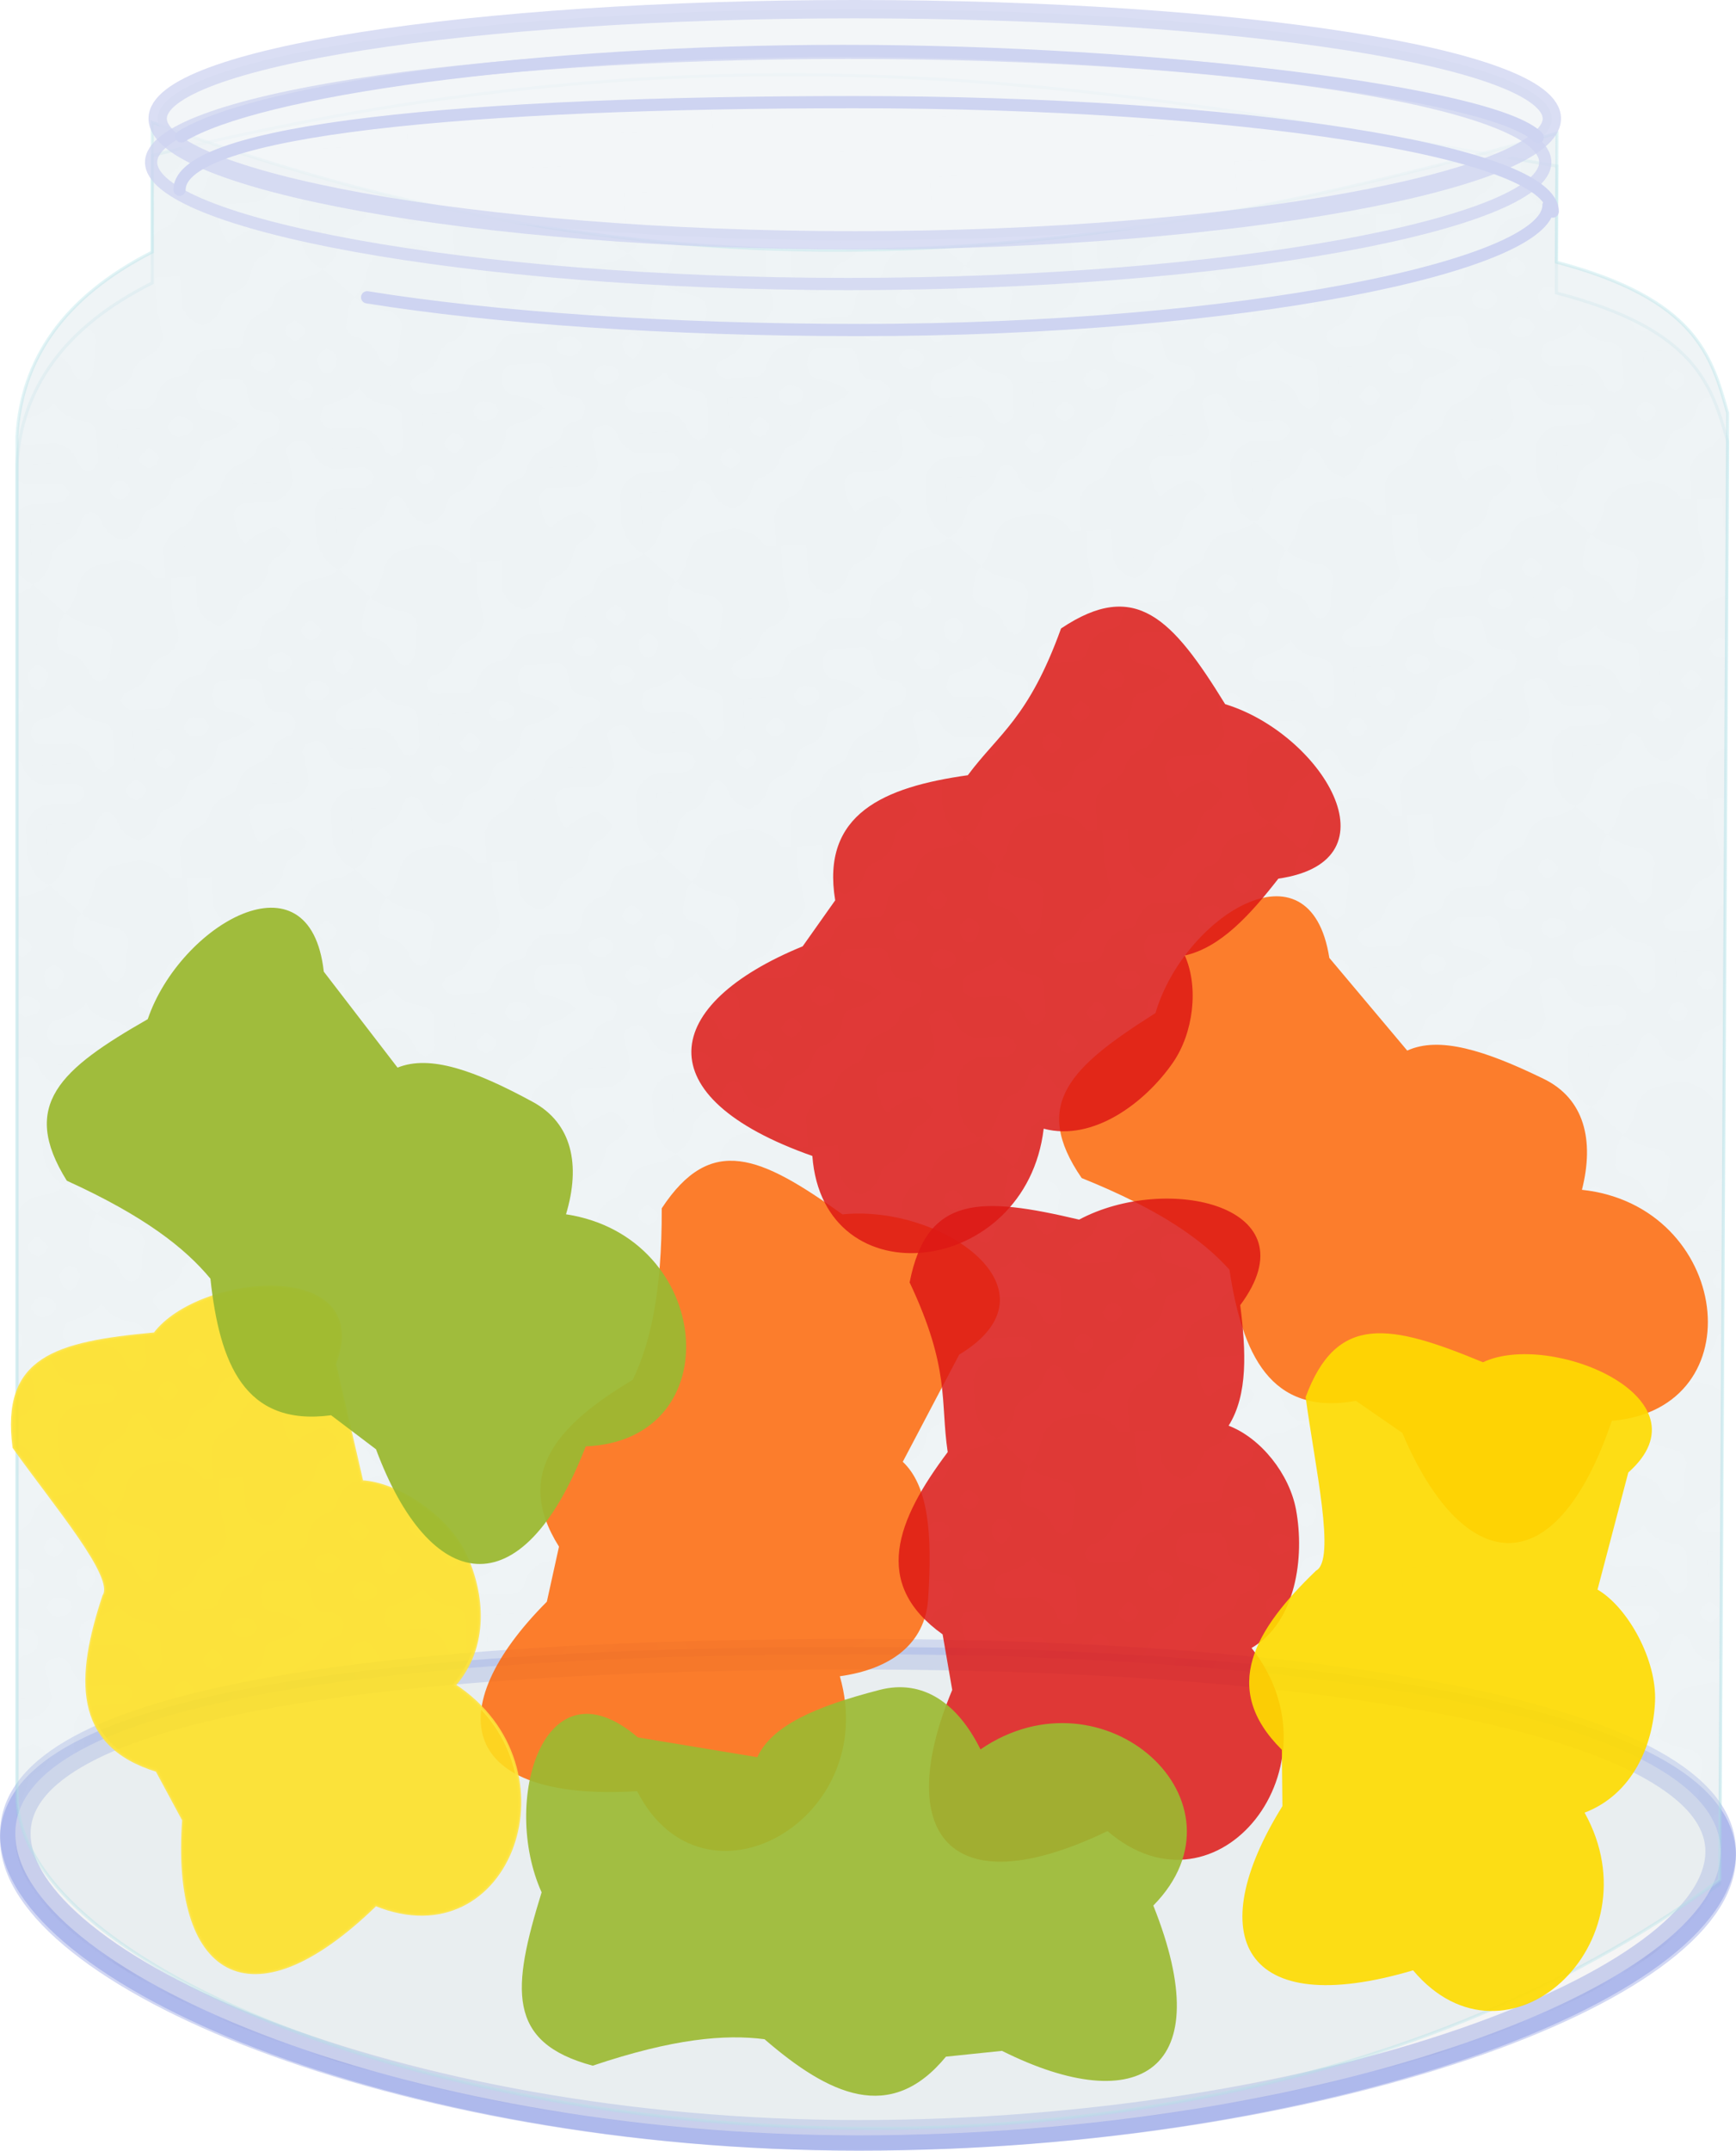 <?xml version="1.0" encoding="UTF-8" standalone="no"?>
<svg xmlns:rdf="http://www.w3.org/1999/02/22-rdf-syntax-ns#" style="enable-background:new" xmlns="http://www.w3.org/2000/svg" height="198.55mm" width="160.3mm" version="1.1" xmlns:cc="http://creativecommons.org/ns#" xmlns:xlink="http://www.w3.org/1999/xlink" viewBox="0 0 567.98 703.541" xmlns:dc="http://purl.org/dc/elements/1.1/">
 <defs>
  <pattern id="g" xlink:href="#a" patternTransform="matrix(10 0 0 9.836 -8.462 223.61)"/>
  <pattern id="f" xlink:href="#a" patternTransform="matrix(9.986 -.513 .521 9.822 -8.462 223.61)"/>
  <pattern id="a" width="10" patternUnits="userSpaceOnUse" patternTransform="translate(0) scale(10)" height="10">
   <circle cy=".81" cx="2.567" r=".15"/>
   <circle cy="2.33" cx="3.048" r=".15"/>
   <circle cy="2.415" cx="4.418" r=".15"/>
   <circle cy="3.029" cx="1.844" r=".15"/>
   <circle cy="1.363" cx="6.08" r=".15"/>
   <circle cy="4.413" cx="5.819" r=".15"/>
   <circle cy="4.048" cx="4.305" r=".15"/>
   <circle cy="3.045" cx="5.541" r=".15"/>
   <circle cy="5.527" cx="4.785" r=".15"/>
   <circle cy="5.184" cx="2.667" r=".15"/>
   <circle cy="1.448" cx="7.965" r=".15"/>
   <circle cy="5.049" cx="7.047" r=".15"/>
   <circle cy=".895" cx="4.34" r=".15"/>
   <circle cy=".34" cx="7.125" r=".15"/>
   <circle cy="1.049" cx="9.553" r=".15"/>
   <circle cy="2.689" cx="7.006" r=".15"/>
   <circle cy="2.689" cx="8.909" r=".15"/>
   <circle cy="4.407" cx="9.315" r=".15"/>
   <circle cy="3.87" cx="7.82" r=".15"/>
   <circle cy="5.948" cx="8.27" r=".15"/>
   <circle cy="7.428" cx="7.973" r=".15"/>
   <circle cy="8.072" cx="9.342" r=".15"/>
   <circle cy="9.315" cx="8.206" r=".15"/>
   <circle cy="9.475" cx="9.682" r=".15"/>
   <circle cy="6.186" cx="9.688" r=".15"/>
   <circle cy="6.296" cx="3.379" r=".15"/>
   <circle cy="8.204" cx="2.871" r=".15"/>
   <circle cy="8.719" cx="4.59" r=".15"/>
   <circle cy="9.671" cx="3.181" r=".15"/>
   <circle cy="7.315" cx="5.734" r=".15"/>
   <circle cy="6.513" cx="6.707" r=".15"/>
   <circle cy="9.67" cx="5.73" r=".15"/>
   <circle cy="8.373" cx="6.535" r=".15"/>
   <circle cy="7.154" cx="4.37" r=".15"/>
   <circle cy="7.25" cx=".622" r=".15"/>
   <circle cy="5.679" cx=".831" r=".15"/>
   <circle cy="8.519" cx="1.257" r=".15"/>
   <circle cy="6.877" cx="1.989" r=".15"/>
   <circle cy="3.181" cx=".374" r=".15"/>
   <circle cy="1.664" cx="1.166" r=".15"/>
   <circle cy=".093" cx="1.151" r=".15"/>
   <circle cy="10.093" cx="1.151" r=".15"/>
   <circle cy="4.451" cx="1.302" r=".15"/>
   <circle cy="3.763" cx="3.047" r=".15"/>
  </pattern>
  <mask id="e" maskUnits="userSpaceOnUse"/>
 </defs>
 <g transform="translate(-96.84,-51.072)">
  <g fill-rule="evenodd">
   <path d="m659.82 658.3c0 42.748-129.61 91.313-282.02 91.313s-275.96-54.326-275.96-97.074c-0-42.748 123.55-57.731 275.96-57.731s282.02 20.745 282.02 63.493z" stroke-opacity=".24" stroke="#405ad0" stroke-width="10" fill="url(#g)"/>
   <path opacity=".231" d="m102.38 640.19 0-437.27c1.422-24.507 15.075-44.662 44.258-59.291l-0.012-41.701c199.39-49.33 330.39-18.506 459.64 3.473l-0.216 41.495c45.865 11.906 50.828 30.281 56.062 48.613l-2.603 471.85c-207.08 149.48-556.64 59.47-557.13-27.17z" stroke="#b0e0e6" stroke-width="1px" fill="url(#f)"/>
  </g>
  <g fill-rule="evenodd">
   <path d="m659.82 656.76c0 43.462-129.61 92.838-282.02 92.838s-275.96-55.233-275.96-98.696c-0-43.462 123.55-58.696 275.96-58.696s282.02 21.091 282.02 64.554z" stroke-opacity=".24" stroke="#405ad0" stroke-width="10" fill="#f5f5f5"/>
   <path opacity="0.366" d="m102.38 638.35 0-444.57c1.422-24.917 15.075-45.408 44.258-60.281l-0.012-42.398c181.06 67.311 323.09 41.93 459.64 3.531l-0.216 42.188c45.865 12.105 50.828 30.787 56.062 49.425l-2.603 479.74c-207.08 151.97-556.64 60.45-557.13-27.63z" stroke="#b0e0e6" stroke-width="1px" fill="#d4e0e6"/>
   <path opacity="0.755" d="m604.58 89.864c0 19.767-102.11 39.832-228.08 39.832-125.96 0-228.08-20.065-228.08-39.832-0-19.767 102.11-35.792 228.08-35.792 125.96 0 228.08 16.025 228.08 35.792z" stroke="#ced4f1" stroke-width="6" fill="#eff4f6"/>
  </g>
  <g stroke-width="4" stroke="#ced4f1" fill="none">
   <path opacity="0.755" d="m602.43 104.15c-0 19.767-102.11 39.832-228.08 39.832-125.96 0-228.08-20.065-228.08-39.832-0-19.767 102.11-35.792 228.08-35.792 125.96 0 228.08 16.025 228.08 35.792z"/>
   <g stroke-linecap="round">
    <path d="m599.97 95.936c-14.02-14.507-124.95-28.2-227.22-28.2-100.7 0-191.83 12.692-216.58 27.982"/>
    <path d="m604.87 120.28c0-19.767-102.34-35.792-228.58-35.792-126.24-0-220.72 8.882-220.72 28.649"/>
    <path d="m603.48 118.24c0 19.767-100.48 40.792-225.3 40.792-63.132 0-120.22-4.099-161.23-10.708"/>
   </g>
  </g>
 </g>
 <g transform="translate(-96.84,-51.072)">
  <g transform="translate(-2.23,-6.689)">
   <g transform="matrix(.669 -.743 .743 .669 -221.59 372.5)">
    <g transform="matrix(.998 -.069 .069 .998 -89.731 -32.878)">
     <path opacity="0.82" d="m445.15 729.21c-21.305-19.122-10.778-38.823 8.292-59.054 2.226-12.806 1.532-29.72-6.197-56.527 8.802-27.962 26.374-25.321 57.379-14.234 30.232-12.066 76.922 4.058 49.254 33.664l-8.171 38.75c10.146 5.255 15.745 19.774 20.243 40.941 3.039 14.3-5.471 25.334-20.879 32.13 25.844 41.47-21.113 89.079-53.495 54.262-55.01 19.265-69.633-7.764-45.328-51.533z" fill-rule="evenodd" fill="#ff6300"/>
    </g>
   </g>
   <g transform="matrix(.941 .339 -.339 .941 2.459 -206.67)">
    <g transform="matrix(.998 -.069 .069 .998 -371.8 47.022)">
     <path opacity="0.82" d="m853.09 643.05c-21.305-19.122-10.778-38.823 8.292-59.054 2.226-12.806 1.532-29.72-6.197-56.527 8.802-27.962 26.374-25.321 57.379-14.234 30.232-12.066 76.922 4.058 49.254 33.664l-8.171 38.75c10.146 5.255 15.745 19.774 20.243 40.941 3.039 14.3-5.471 25.334-20.879 32.13 25.844 41.47-21.113 89.079-53.495 54.262-55.01 19.265-69.633-7.764-45.328-51.533z" fill-rule="evenodd" fill="#ff6300"/>
    </g>
   </g>
   <g transform="translate(297.25,-123.71)">
    <path opacity="0.918" d="m108.41 713.4c-22.406-17.819-13.072-38.112 4.76-59.443-1.623-16.832 2.296-27.082-9.553-56.057 7.121-28.436 24.819-26.847 56.429-17.626 29.46-13.845 77.027-0.531 51.171 30.67 1.112 15.084 1.041 29.384-5.848 39.168 10.441 4.641 19.061 16.921 20.593 28.557 2.067 15.704-1.899 36.721-16.874 44.422 28.268 39.857-15.769 90.178-50.168 57.352-53.765 22.507-69.972-3.603-48.317-48.741z" fill-rule="evenodd" fill-opacity=".923" transform="matrix(.999 -.052 .052 .999 -35.172 9.069)" fill="#dc1815"/>
   </g>
   <g transform="matrix(.952 -.305 .305 .952 -639.66 -21.451)">
    <g transform="matrix(1 -.019 .019 1 -12.283 5.928)">
     <g transform="translate(-12.122,-21.213)">
      <path opacity=".872" d="m559.55 893.99c-23.202-16.769-14.811-37.47 2.02-59.599 5.981-4.489-5.628-33.604-12.122-55.558 5.806-28.734 23.558-27.961 55.558-20.203 20.081-13.677 75.898 0.018 52.528 28.284l-4.041 39.396c10.644 4.156 22.751 19.677 24.244 33.335 1.556 14.241-2.567 31.014-17.173 39.396 30.072 38.515-11.604 90.808-47.477 59.599-52.673 24.957-70.063-0.381-50.508-46.467z" fill-rule="evenodd" stroke="#fee43c" stroke-width="1px" fill="#fee020"/>
     </g>
    </g>
   </g>
   <g transform="matrix(.013 -1 1 .013 -308.82 1140.1)">
    <g transform="translate(0,-8.081)">
     <g fill-rule="evenodd" transform="translate(-17.173,-1.01)">
      <path opacity="0.91" fill="#9bb931" d="m435.98 721.03c-22.353-17.885-12.959-38.151 4.936-59.429 1.498-12.912-0.153-29.759-9.387-56.085 7.205-28.415 24.899-26.774 56.481-17.458 29.501-13.757 77.029-0.303 51.08 30.822l-5.965 39.151c10.427 4.672 16.839 18.851 22.528 39.73 3.843 14.105-4.028 25.603-19.027 33.26 28.15 39.941-16.037 90.131-50.338 57.203-53.832 22.348-69.961-3.811-48.172-48.884z"/>
      <path opacity="0.408" d="m108.45 722.26c-24.78-14.34-18.523-35.78-4.01-59.49l-17.672-54.05c2.874-29.173 20.614-30.197 53.234-25.71 18.597-15.635 75.512-7.647 55.116 22.835l-0.042 39.603c11.009 3.06 21.645 11.933 31.608 31.313-0.416 14.806-3.544 30.517-17.228 40.332 33.807 35.281 6.75 94.278-32.091 66.851-49.883 30.148-84.929-1.116-70.127-48.942z" mask="url(#e)" transform="matrix(-1,0,0,1,646.65,1.49)" fill="#db0e15"/>
     </g>
    </g>
   </g>
   <g transform="matrix(.985 .173 -.173 .985 379.9 -105.05)">
    <g transform="matrix(1 -.019 .019 1 -12.283 5.928)">
     <g transform="translate(-12.122,-21.213)">
      <path opacity="0.911" d="m274.76 720.37c-23.202-16.769-14.811-37.47 2.02-59.599 5.981-4.489-5.628-33.604-12.122-55.558 5.806-28.734 23.558-27.961 55.558-20.203 20.081-13.677 75.898 0.018 52.528 28.284l-4.041 39.396c10.644 4.156 22.751 19.677 24.244 33.335 1.556 14.241-2.567 31.014-17.173 39.396 30.072 38.515-11.604 90.808-47.477 59.599-52.673 24.957-70.063-0.381-50.508-46.467z" fill-rule="evenodd" fill="#fedb00"/>
     </g>
    </g>
   </g>
   <path opacity="0.94" d="m207.39 520.73c-28.38 3.761-36.508-17.045-39.486-44.687-8.284-10.016-21.589-20.483-46.984-32.034-15.527-24.865-2.098-36.502 26.481-52.855 10.483-30.817 53.085-55.817 57.598-15.546l24.136 31.398c10.588-4.295 25.261 0.889 44.27 11.229 12.842 6.986 15.696 20.625 10.845 36.751 48.313 7.317 53.969 73.947 6.461 75.923-21.118 54.326-51.163 47.868-68.624 0.948z" fill-rule="evenodd" fill="#9bb931"/>
   <g transform="matrix(.706 .708 -.708 .706 801.52 -231.34)">
    <path opacity="0.918" d="m108.41 713.4c-22.406-17.819-13.072-38.112 4.76-59.443-1.623-16.832 2.296-27.082-9.553-56.057 7.121-28.436 24.819-26.847 56.429-17.626 29.46-13.845 77.027-0.531 51.171 30.67 1.112 15.084 1.041 29.384-5.848 39.168 10.441 4.641 19.061 16.921 20.593 28.557 2.067 15.704-1.899 36.721-16.874 44.422 28.268 39.857-15.769 90.178-50.168 57.352-53.765 22.507-69.972-3.603-48.317-48.741z" fill-rule="evenodd" fill-opacity=".923" transform="matrix(.999 -.052 .052 .999 -35.172 9.069)" fill="#dc1815"/>
   </g>
  </g>
 </g>
</svg>
